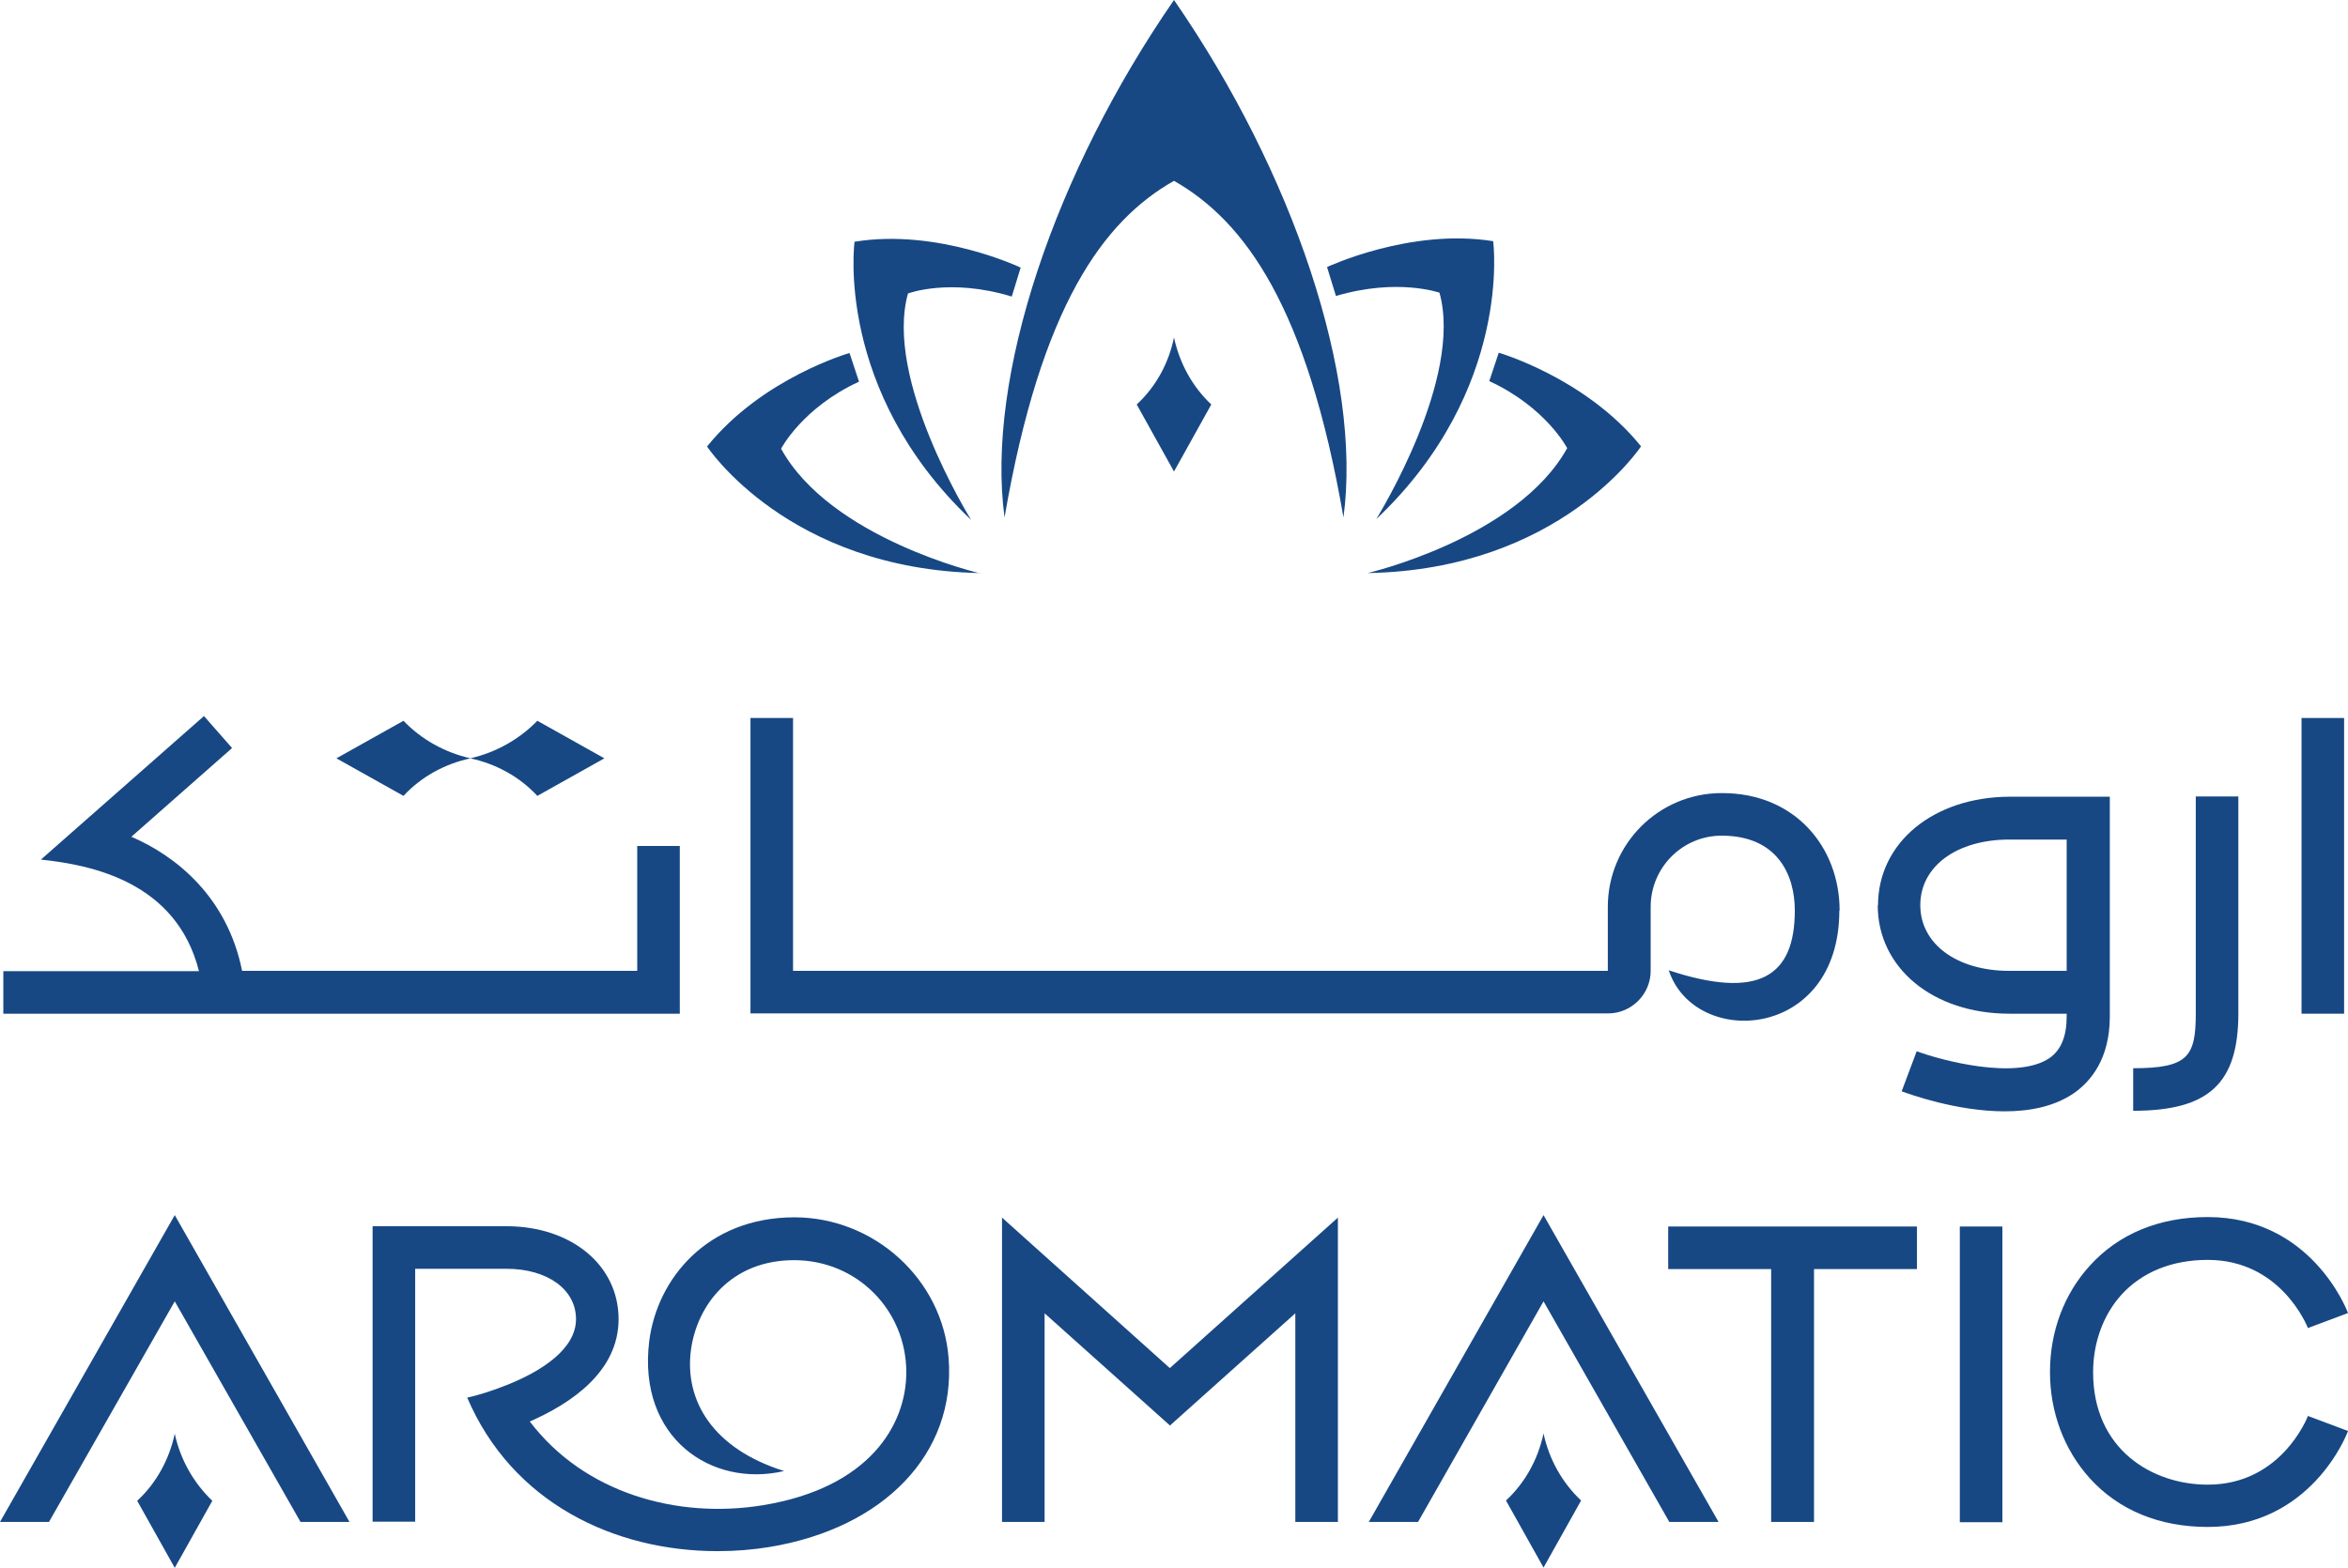 <?xml version="1.0" encoding="UTF-8"?>
<svg id="Layer_1" xmlns="http://www.w3.org/2000/svg" version="1.1" viewBox="0 0 84.38 56.36">
  <!-- Generator: Adobe Illustrator 29.6.1, SVG Export Plug-In . SVG Version: 2.1.1 Build 9)  -->
  <defs>
    <style>
      .st0 {
        fill: #174884;
      }
    </style>
  </defs>
  <path class="st0" d="M42.19,0c4.28,6.19,6.77,13.57,6.09,18.6-1.31-7.59-3.55-10.65-6.09-12.1-2.54,1.44-4.78,4.5-6.09,12.1-.68-5.04,1.81-12.41,6.09-18.6"/>
  <path class="st0" d="M58.97,16.05s-2.91,4.43-9.82,4.55c0,0,5.37-1.25,7.17-4.49,0,0-.76-1.47-2.8-2.41l.34-1.02s3.12.9,5.11,3.36"/>
  <path class="st0" d="M48.01,10.64l-.32-1.04s2.99-1.41,5.97-.93c0,0,.72,5.33-4.2,9.99.08-.14,3.13-5.06,2.27-8.14.01.01-1.49-.54-3.72.12"/>
  <path class="st0" d="M35.23,20.6c-6.92-.13-9.82-4.55-9.82-4.55,1.99-2.47,5.12-3.36,5.12-3.36l.34,1.03c-2.04.94-2.8,2.41-2.8,2.41,1.78,3.23,7.15,4.48,7.15,4.48"/>
  <path class="st0" d="M30.71,8.69c2.99-.49,5.97.93,5.97.93l-.32,1.04c-2.23-.68-3.73-.11-3.73-.11-.86,3.07,2.19,8.01,2.27,8.14-4.92-4.66-4.19-10-4.19-10"/>
  <path class="st0" d="M43.53,14.54l-1.34,2.41-1.34-2.41c.69-.64,1.15-1.48,1.34-2.41.2.93.66,1.77,1.34,2.41"/>
  <path class="st0" d="M79.34,53.37c-1.99,0-4.12-1.26-4.12-4.04,0-1.06.36-2.06,1.02-2.79.74-.81,1.81-1.25,3.1-1.25,2.61,0,3.56,2.35,3.6,2.45l1.44-.54c-.05-.14-1.34-3.45-5.04-3.45-1.74,0-3.2.6-4.24,1.75-.92,1.01-1.43,2.36-1.43,3.82,0,1.45.51,2.8,1.43,3.82,1.04,1.15,2.51,1.75,4.24,1.75,3.7,0,4.99-3.3,5.04-3.45l-1.44-.54c-.04.11-.99,2.47-3.6,2.47"/>
  <polygon class="st0" points="59.95 45.62 63.65 45.62 63.65 54.71 65.19 54.71 65.19 45.62 68.89 45.62 68.89 44.09 59.95 44.09 59.95 45.62"/>
  <rect class="st0" x="70.43" y="44.09" width="1.53" height="10.63"/>
  <polygon class="st0" points="48.08 43.77 48.08 54.71 46.55 54.71 46.55 47.21 42.06 51.23 42.06 51.25 42.05 51.24 42.03 51.25 42.03 51.23 37.54 47.21 37.54 54.71 36.01 54.71 36.01 43.77 42.04 49.18 48.08 43.77"/>
  <polygon class="st0" points="0 54.71 1.76 54.71 6.28 46.78 10.8 54.71 12.56 54.71 6.28 43.68 0 54.71"/>
  <path class="st0" d="M7.63,53.95l-1.35,2.41-1.35-2.41c.69-.64,1.15-1.48,1.35-2.41.2.92.67,1.76,1.35,2.41"/>
  <polygon class="st0" points="49.19 54.71 50.96 54.71 55.47 46.78 59.99 54.71 61.76 54.71 55.47 43.68 49.19 54.71"/>
  <path class="st0" d="M28.55,43.76c-3.13,0-4.94,2.21-5.22,4.46-.42,3.47,2.24,5.27,4.85,4.66-2.56-.8-3.59-2.53-3.35-4.35.22-1.62,1.44-3.23,3.71-3.23s4.03,1.81,4.03,4.03c0,1.91-1.35,4.16-5.16,4.78-3.07.5-6.41-.43-8.37-3.01,1.48-.65,3.19-1.79,3.19-3.68,0-1.94-1.7-3.34-4.03-3.34h-4.81s0,10.62,0,10.62h1.53s0-9.09,0-9.09h3.28c1.47,0,2.5.74,2.5,1.81,0,1.08-1.25,1.87-2.44,2.35-.55.22-1.08.39-1.47.47,1.61,3.77,5.27,5.52,9,5.52.64,0,1.26-.05,1.87-.15,4.11-.68,6.7-3.36,6.43-6.79-.22-2.84-2.68-5.06-5.54-5.06"/>
  <path class="st0" d="M56.82,53.94l-1.35,2.41-1.35-2.41c.69-.64,1.15-1.48,1.35-2.41.2.93.67,1.77,1.35,2.41"/>
  <rect class="st0" x="82.71" y="25.81" width="1.53" height="10.63"/>
  <path class="st0" d="M22.9,34.9h-14.2c-.53-2.65-2.37-4.13-3.98-4.82l3.62-3.19-1.01-1.15-5.86,5.16c1.8.19,4.87.79,5.68,4.01H.12s0,1.53,0,1.53h24.31s0-6.03,0-6.03h-1.53s0,4.49,0,4.49h0Z"/>
  <path class="st0" d="M78.91,36.43c0,1.55-.28,1.97-2.25,1.97v1.53c2.72,0,3.78-.98,3.78-3.51v-7.79s-1.53,0-1.53,0v7.8Z"/>
  <path class="st0" d="M67.48,32.54c0,2.26,1.99,3.9,4.73,3.9h2.06v.1c0,.71-.2,1.2-.61,1.49-1.19.82-3.92.08-4.78-.24h0l-.54,1.44c.27.1,1.98.72,3.7.72.9,0,1.79-.17,2.5-.66.58-.41,1.28-1.21,1.28-2.75v-.1s0-.77,0-.77v-7.03s-3.6,0-3.6,0c-2.74.01-4.73,1.65-4.73,3.91M74.27,34.9h-2.06c-1.89,0-3.2-.97-3.2-2.36,0-1.4,1.31-2.36,3.2-2.36h2.06s0,4.73,0,4.73Z"/>
  <path class="st0" d="M66.1,32.73c0,4.68-5.2,4.97-6.13,2.15,3.24,1.07,4.53.22,4.53-2.15,0-1.3-.64-2.69-2.63-2.69-1.41,0-2.55,1.15-2.55,2.56v2.3c0,.84-.69,1.53-1.53,1.53h-30.82s0-10.62,0-10.62h1.53s0,9.09,0,9.09h29.28s0-2.3,0-2.3c0-2.26,1.83-4.09,4.09-4.09,2.65-.01,4.24,1.96,4.24,4.22"/>
  <path class="st0" d="M19.31,25.91l2.41,1.35-2.41,1.35c-.64-.69-1.48-1.15-2.41-1.35.92-.21,1.76-.68,2.41-1.35"/>
  <path class="st0" d="M14.5,25.91l-2.41,1.35,2.41,1.35c.64-.69,1.48-1.15,2.41-1.35-.93-.21-1.77-.68-2.41-1.35"/>
</svg>